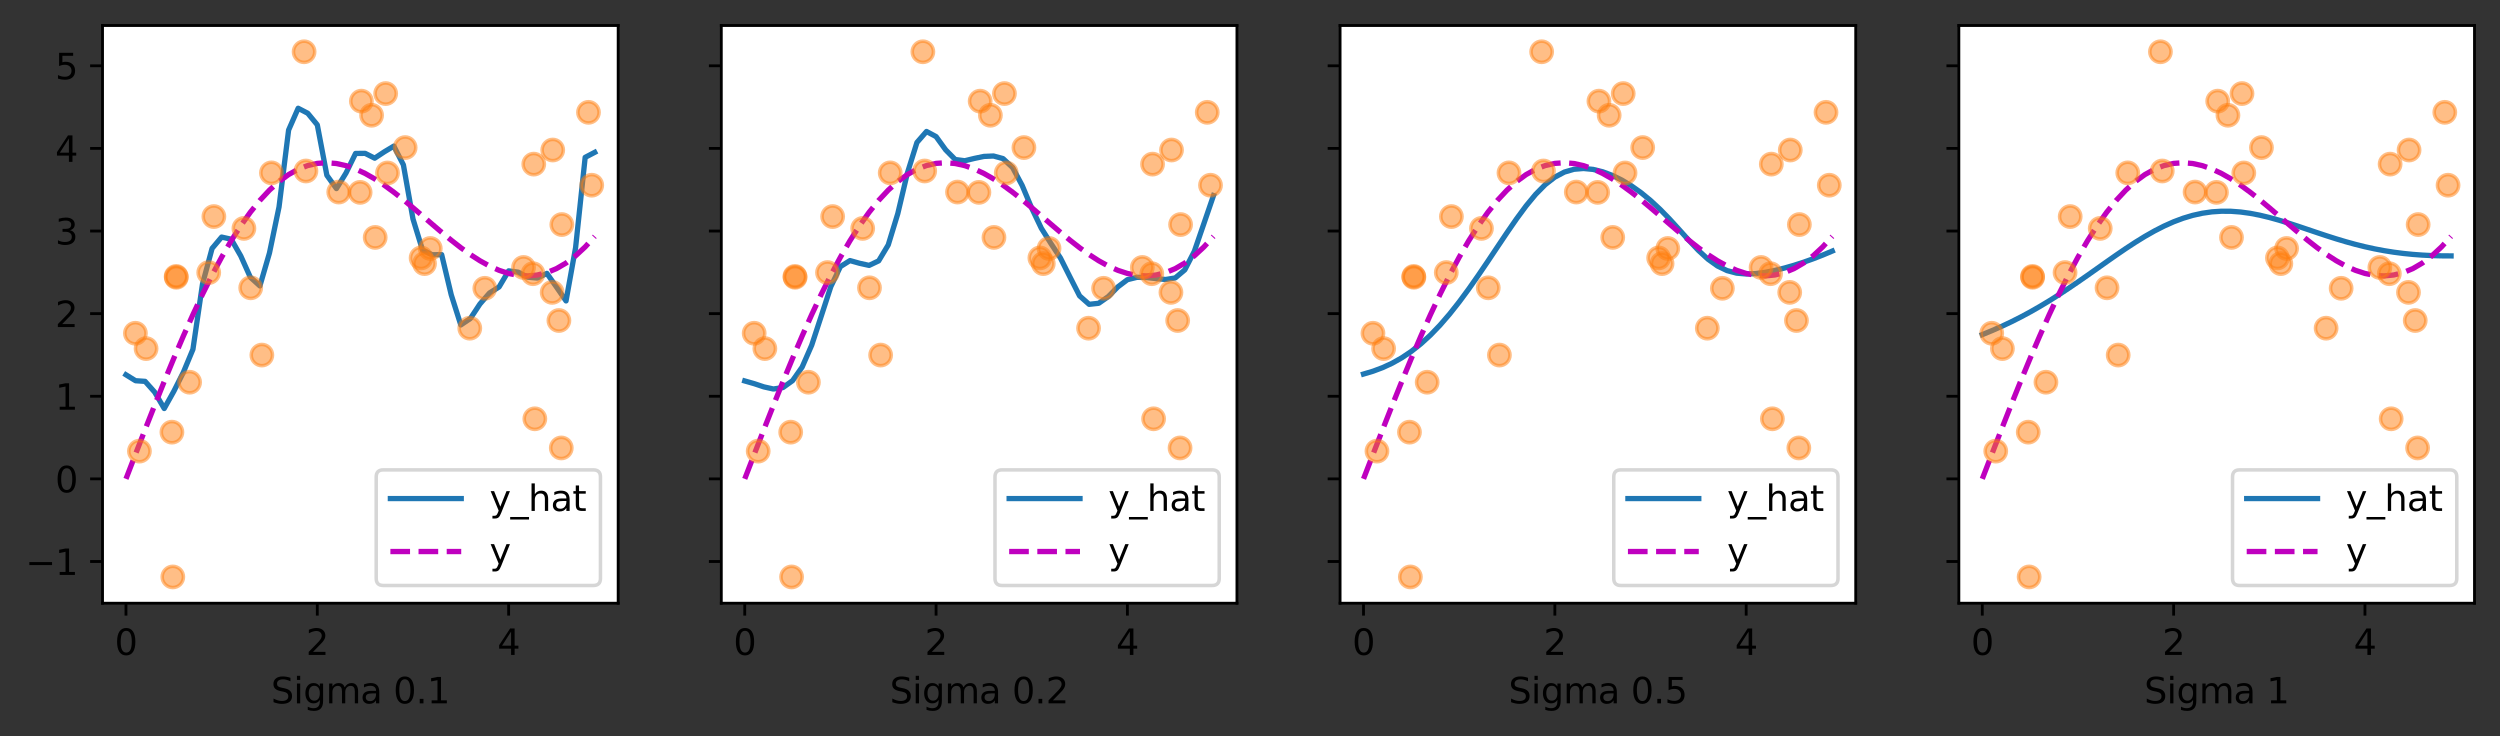 <?xml version="1.0" encoding="utf-8" standalone="no"?>
<!DOCTYPE svg PUBLIC "-//W3C//DTD SVG 1.1//EN"
  "http://www.w3.org/Graphics/SVG/1.1/DTD/svg11.dtd">
<svg xmlns:xlink="http://www.w3.org/1999/xlink" width="705.742pt" height="207.836pt" viewBox="0 0 705.742 207.836" xmlns="http://www.w3.org/2000/svg" version="1.1">
 <rect x="0" y="0" width="705.742" height="207.836" fill="#333333" stroke="none"/>
 <defs>
  <style type="text/css">*{stroke-linejoin: round; stroke-linecap: butt}</style>
 </defs>
 <g id="figure_1">
  <g id="patch_1">
   <path d="M 0 207.836 
L 705.742 207.836 
L 705.742 0 
L 0 0 
L 0 207.836 
z
" style="fill: none"/>
  </g>
  <g id="axes_1">
   <g id="patch_2">
    <path d="M 28.942 170.28 
L 174.507 170.28 
L 174.507 7.2 
L 28.942 7.2 
z
" style="fill: #ffffff"/>
   </g>
   <g id="matplotlib.axis_1">
    <g id="xtick_1">
     <g id="line2d_1">
      <defs>
       <path id="m3baeb96c23" d="M 0 0 
L 0 3.5 
" style="stroke: #000000; stroke-width: 0.8"/>
      </defs>
      <g>
       <use xlink:href="#m3baeb96c23" x="35.559" y="170.28" style="stroke: #000000; stroke-width: 0.8"/>
      </g>
     </g>
     <g id="text_1">
      <!-- 0 -->
      <g transform="translate(32.378 184.878)scale(0.1 -0.1)">
       <defs>
        <path id="DejaVuSans-30" d="M 2034 4250 
Q 1547 4250 1301 3770 
Q 1056 3291 1056 2328 
Q 1056 1369 1301 889 
Q 1547 409 2034 409 
Q 2525 409 2770 889 
Q 3016 1369 3016 2328 
Q 3016 3291 2770 3770 
Q 2525 4250 2034 4250 
z
M 2034 4750 
Q 2819 4750 3233 4129 
Q 3647 3509 3647 2328 
Q 3647 1150 3233 529 
Q 2819 -91 2034 -91 
Q 1250 -91 836 529 
Q 422 1150 422 2328 
Q 422 3509 836 4129 
Q 1250 4750 2034 4750 
z
" transform="scale(0.016)"/>
       </defs>
       <use xlink:href="#DejaVuSans-30"/>
      </g>
     </g>
    </g>
    <g id="xtick_2">
     <g id="line2d_2">
      <g>
       <use xlink:href="#m3baeb96c23" x="89.572" y="170.28" style="stroke: #000000; stroke-width: 0.8"/>
      </g>
     </g>
     <g id="text_2">
      <!-- 2 -->
      <g transform="translate(86.391 184.878)scale(0.1 -0.1)">
       <defs>
        <path id="DejaVuSans-32" d="M 1228 531 
L 3431 531 
L 3431 0 
L 469 0 
L 469 531 
Q 828 903 1448 1529 
Q 2069 2156 2228 2338 
Q 2531 2678 2651 2914 
Q 2772 3150 2772 3378 
Q 2772 3750 2511 3984 
Q 2250 4219 1831 4219 
Q 1534 4219 1204 4116 
Q 875 4013 500 3803 
L 500 4441 
Q 881 4594 1212 4672 
Q 1544 4750 1819 4750 
Q 2544 4750 2975 4387 
Q 3406 4025 3406 3419 
Q 3406 3131 3298 2873 
Q 3191 2616 2906 2266 
Q 2828 2175 2409 1742 
Q 1991 1309 1228 531 
z
" transform="scale(0.016)"/>
       </defs>
       <use xlink:href="#DejaVuSans-32"/>
      </g>
     </g>
    </g>
    <g id="xtick_3">
     <g id="line2d_3">
      <g>
       <use xlink:href="#m3baeb96c23" x="143.585" y="170.28" style="stroke: #000000; stroke-width: 0.8"/>
      </g>
     </g>
     <g id="text_3">
      <!-- 4 -->
      <g transform="translate(140.404 184.878)scale(0.1 -0.1)">
       <defs>
        <path id="DejaVuSans-34" d="M 2419 4116 
L 825 1625 
L 2419 1625 
L 2419 4116 
z
M 2253 4666 
L 3047 4666 
L 3047 1625 
L 3713 1625 
L 3713 1100 
L 3047 1100 
L 3047 0 
L 2419 0 
L 2419 1100 
L 313 1100 
L 313 1709 
L 2253 4666 
z
" transform="scale(0.016)"/>
       </defs>
       <use xlink:href="#DejaVuSans-34"/>
      </g>
     </g>
    </g>
    <g id="text_4">
     <!-- Sigma 0.1 -->
     <g transform="translate(76.512 198.557)scale(0.1 -0.1)">
      <defs>
       <path id="DejaVuSans-53" d="M 3425 4513 
L 3425 3897 
Q 3066 4069 2747 4153 
Q 2428 4238 2131 4238 
Q 1616 4238 1336 4038 
Q 1056 3838 1056 3469 
Q 1056 3159 1242 3001 
Q 1428 2844 1947 2747 
L 2328 2669 
Q 3034 2534 3370 2195 
Q 3706 1856 3706 1288 
Q 3706 609 3251 259 
Q 2797 -91 1919 -91 
Q 1588 -91 1214 -16 
Q 841 59 441 206 
L 441 856 
Q 825 641 1194 531 
Q 1563 422 1919 422 
Q 2459 422 2753 634 
Q 3047 847 3047 1241 
Q 3047 1584 2836 1778 
Q 2625 1972 2144 2069 
L 1759 2144 
Q 1053 2284 737 2584 
Q 422 2884 422 3419 
Q 422 4038 858 4394 
Q 1294 4750 2059 4750 
Q 2388 4750 2728 4690 
Q 3069 4631 3425 4513 
z
" transform="scale(0.016)"/>
       <path id="DejaVuSans-69" d="M 603 3500 
L 1178 3500 
L 1178 0 
L 603 0 
L 603 3500 
z
M 603 4863 
L 1178 4863 
L 1178 4134 
L 603 4134 
L 603 4863 
z
" transform="scale(0.016)"/>
       <path id="DejaVuSans-67" d="M 2906 1791 
Q 2906 2416 2648 2759 
Q 2391 3103 1925 3103 
Q 1463 3103 1205 2759 
Q 947 2416 947 1791 
Q 947 1169 1205 825 
Q 1463 481 1925 481 
Q 2391 481 2648 825 
Q 2906 1169 2906 1791 
z
M 3481 434 
Q 3481 -459 3084 -895 
Q 2688 -1331 1869 -1331 
Q 1566 -1331 1297 -1286 
Q 1028 -1241 775 -1147 
L 775 -588 
Q 1028 -725 1275 -790 
Q 1522 -856 1778 -856 
Q 2344 -856 2625 -561 
Q 2906 -266 2906 331 
L 2906 616 
Q 2728 306 2450 153 
Q 2172 0 1784 0 
Q 1141 0 747 490 
Q 353 981 353 1791 
Q 353 2603 747 3093 
Q 1141 3584 1784 3584 
Q 2172 3584 2450 3431 
Q 2728 3278 2906 2969 
L 2906 3500 
L 3481 3500 
L 3481 434 
z
" transform="scale(0.016)"/>
       <path id="DejaVuSans-6d" d="M 3328 2828 
Q 3544 3216 3844 3400 
Q 4144 3584 4550 3584 
Q 5097 3584 5394 3201 
Q 5691 2819 5691 2113 
L 5691 0 
L 5113 0 
L 5113 2094 
Q 5113 2597 4934 2840 
Q 4756 3084 4391 3084 
Q 3944 3084 3684 2787 
Q 3425 2491 3425 1978 
L 3425 0 
L 2847 0 
L 2847 2094 
Q 2847 2600 2669 2842 
Q 2491 3084 2119 3084 
Q 1678 3084 1418 2786 
Q 1159 2488 1159 1978 
L 1159 0 
L 581 0 
L 581 3500 
L 1159 3500 
L 1159 2956 
Q 1356 3278 1631 3431 
Q 1906 3584 2284 3584 
Q 2666 3584 2933 3390 
Q 3200 3197 3328 2828 
z
" transform="scale(0.016)"/>
       <path id="DejaVuSans-61" d="M 2194 1759 
Q 1497 1759 1228 1600 
Q 959 1441 959 1056 
Q 959 750 1161 570 
Q 1363 391 1709 391 
Q 2188 391 2477 730 
Q 2766 1069 2766 1631 
L 2766 1759 
L 2194 1759 
z
M 3341 1997 
L 3341 0 
L 2766 0 
L 2766 531 
Q 2569 213 2275 61 
Q 1981 -91 1556 -91 
Q 1019 -91 701 211 
Q 384 513 384 1019 
Q 384 1609 779 1909 
Q 1175 2209 1959 2209 
L 2766 2209 
L 2766 2266 
Q 2766 2663 2505 2880 
Q 2244 3097 1772 3097 
Q 1472 3097 1187 3025 
Q 903 2953 641 2809 
L 641 3341 
Q 956 3463 1253 3523 
Q 1550 3584 1831 3584 
Q 2591 3584 2966 3190 
Q 3341 2797 3341 1997 
z
" transform="scale(0.016)"/>
       <path id="DejaVuSans-20" transform="scale(0.016)"/>
       <path id="DejaVuSans-2e" d="M 684 794 
L 1344 794 
L 1344 0 
L 684 0 
L 684 794 
z
" transform="scale(0.016)"/>
       <path id="DejaVuSans-31" d="M 794 531 
L 1825 531 
L 1825 4091 
L 703 3866 
L 703 4441 
L 1819 4666 
L 2450 4666 
L 2450 531 
L 3481 531 
L 3481 0 
L 794 0 
L 794 531 
z
" transform="scale(0.016)"/>
      </defs>
      <use xlink:href="#DejaVuSans-53"/>
      <use xlink:href="#DejaVuSans-69" x="63.477"/>
      <use xlink:href="#DejaVuSans-67" x="91.26"/>
      <use xlink:href="#DejaVuSans-6d" x="154.736"/>
      <use xlink:href="#DejaVuSans-61" x="252.148"/>
      <use xlink:href="#DejaVuSans-20" x="313.428"/>
      <use xlink:href="#DejaVuSans-30" x="345.215"/>
      <use xlink:href="#DejaVuSans-2e" x="408.838"/>
      <use xlink:href="#DejaVuSans-31" x="440.625"/>
     </g>
    </g>
   </g>
   <g id="matplotlib.axis_2">
    <g id="ytick_1">
     <g id="line2d_4">
      <defs>
       <path id="m0b77cc92ba" d="M 0 0 
L -3.5 0 
" style="stroke: #000000; stroke-width: 0.8"/>
      </defs>
      <g>
       <use xlink:href="#m0b77cc92ba" x="28.942" y="158.508" style="stroke: #000000; stroke-width: 0.8"/>
      </g>
     </g>
     <g id="text_5">
      <!-- −1 -->
      <g transform="translate(7.2 162.307)scale(0.1 -0.1)">
       <defs>
        <path id="DejaVuSans-2212" d="M 678 2272 
L 4684 2272 
L 4684 1741 
L 678 1741 
L 678 2272 
z
" transform="scale(0.016)"/>
       </defs>
       <use xlink:href="#DejaVuSans-2212"/>
       <use xlink:href="#DejaVuSans-31" x="83.789"/>
      </g>
     </g>
    </g>
    <g id="ytick_2">
     <g id="line2d_5">
      <g>
       <use xlink:href="#m0b77cc92ba" x="28.942" y="135.185" style="stroke: #000000; stroke-width: 0.8"/>
      </g>
     </g>
     <g id="text_6">
      <!-- 0 -->
      <g transform="translate(15.58 138.985)scale(0.1 -0.1)">
       <use xlink:href="#DejaVuSans-30"/>
      </g>
     </g>
    </g>
    <g id="ytick_3">
     <g id="line2d_6">
      <g>
       <use xlink:href="#m0b77cc92ba" x="28.942" y="111.863" style="stroke: #000000; stroke-width: 0.8"/>
      </g>
     </g>
     <g id="text_7">
      <!-- 1 -->
      <g transform="translate(15.58 115.662)scale(0.1 -0.1)">
       <use xlink:href="#DejaVuSans-31"/>
      </g>
     </g>
    </g>
    <g id="ytick_4">
     <g id="line2d_7">
      <g>
       <use xlink:href="#m0b77cc92ba" x="28.942" y="88.54" style="stroke: #000000; stroke-width: 0.8"/>
      </g>
     </g>
     <g id="text_8">
      <!-- 2 -->
      <g transform="translate(15.58 92.339)scale(0.1 -0.1)">
       <use xlink:href="#DejaVuSans-32"/>
      </g>
     </g>
    </g>
    <g id="ytick_5">
     <g id="line2d_8">
      <g>
       <use xlink:href="#m0b77cc92ba" x="28.942" y="65.218" style="stroke: #000000; stroke-width: 0.8"/>
      </g>
     </g>
     <g id="text_9">
      <!-- 3 -->
      <g transform="translate(15.58 69.017)scale(0.1 -0.1)">
       <defs>
        <path id="DejaVuSans-33" d="M 2597 2516 
Q 3050 2419 3304 2112 
Q 3559 1806 3559 1356 
Q 3559 666 3084 287 
Q 2609 -91 1734 -91 
Q 1441 -91 1130 -33 
Q 819 25 488 141 
L 488 750 
Q 750 597 1062 519 
Q 1375 441 1716 441 
Q 2309 441 2620 675 
Q 2931 909 2931 1356 
Q 2931 1769 2642 2001 
Q 2353 2234 1838 2234 
L 1294 2234 
L 1294 2753 
L 1863 2753 
Q 2328 2753 2575 2939 
Q 2822 3125 2822 3475 
Q 2822 3834 2567 4026 
Q 2313 4219 1838 4219 
Q 1578 4219 1281 4162 
Q 984 4106 628 3988 
L 628 4550 
Q 988 4650 1302 4700 
Q 1616 4750 1894 4750 
Q 2613 4750 3031 4423 
Q 3450 4097 3450 3541 
Q 3450 3153 3228 2886 
Q 3006 2619 2597 2516 
z
" transform="scale(0.016)"/>
       </defs>
       <use xlink:href="#DejaVuSans-33"/>
      </g>
     </g>
    </g>
    <g id="ytick_6">
     <g id="line2d_9">
      <g>
       <use xlink:href="#m0b77cc92ba" x="28.942" y="41.895" style="stroke: #000000; stroke-width: 0.8"/>
      </g>
     </g>
     <g id="text_10">
      <!-- 4 -->
      <g transform="translate(15.58 45.694)scale(0.1 -0.1)">
       <use xlink:href="#DejaVuSans-34"/>
      </g>
     </g>
    </g>
    <g id="ytick_7">
     <g id="line2d_10">
      <g>
       <use xlink:href="#m0b77cc92ba" x="28.942" y="18.572" style="stroke: #000000; stroke-width: 0.8"/>
      </g>
     </g>
     <g id="text_11">
      <!-- 5 -->
      <g transform="translate(15.58 22.372)scale(0.1 -0.1)">
       <defs>
        <path id="DejaVuSans-35" d="M 691 4666 
L 3169 4666 
L 3169 4134 
L 1269 4134 
L 1269 2991 
Q 1406 3038 1543 3061 
Q 1681 3084 1819 3084 
Q 2600 3084 3056 2656 
Q 3513 2228 3513 1497 
Q 3513 744 3044 326 
Q 2575 -91 1722 -91 
Q 1428 -91 1123 -41 
Q 819 9 494 109 
L 494 744 
Q 775 591 1075 516 
Q 1375 441 1709 441 
Q 2250 441 2565 725 
Q 2881 1009 2881 1497 
Q 2881 1984 2565 2268 
Q 2250 2553 1709 2553 
Q 1456 2553 1204 2497 
Q 953 2441 691 2322 
L 691 4666 
z
" transform="scale(0.016)"/>
       </defs>
       <use xlink:href="#DejaVuSans-35"/>
      </g>
     </g>
    </g>
   </g>
   <g id="line2d_11">
    <path d="M 35.559 105.802 
L 38.259 107.475 
L 40.96 107.658 
L 43.661 110.693 
L 46.361 115.317 
L 49.062 110.472 
L 51.763 105.105 
L 54.463 98.611 
L 57.164 80.197 
L 59.865 70.137 
L 62.565 66.928 
L 65.266 67.532 
L 67.967 72.255 
L 70.667 78.267 
L 73.368 80.715 
L 76.069 71.421 
L 78.769 58.432 
L 81.47 36.719 
L 84.171 30.565 
L 86.871 31.967 
L 89.572 35.246 
L 92.273 49.489 
L 94.973 53.235 
L 97.674 48.85 
L 100.374 43.324 
L 103.075 43.291 
L 105.776 44.655 
L 108.476 42.869 
L 111.177 41.245 
L 113.878 46.543 
L 116.578 61.794 
L 119.279 70.599 
L 121.98 71.91 
L 124.68 71.885 
L 127.381 83.219 
L 130.082 91.73 
L 132.782 89.915 
L 135.483 85.817 
L 138.184 82.71 
L 140.884 81.016 
L 143.585 76.466 
L 146.286 76.829 
L 148.986 78.252 
L 151.687 78.496 
L 154.388 77.18 
L 157.088 81.025 
L 159.789 84.944 
L 162.489 69.898 
L 165.19 44.423 
L 167.891 43.006 
" clip-path="url(#pd5242365be)" style="fill: none; stroke: #1f77b4; stroke-width: 1.5; stroke-linecap: square"/>
   </g>
   <g id="line2d_12">
    <path d="M 35.559 135.185 
L 38.259 128.196 
L 40.96 121.254 
L 43.661 114.404 
L 46.361 107.692 
L 49.062 101.161 
L 51.763 94.854 
L 54.463 88.81 
L 57.164 83.066 
L 59.865 77.657 
L 62.565 72.612 
L 65.266 67.96 
L 67.967 63.723 
L 70.667 59.921 
L 73.368 56.567 
L 76.069 53.673 
L 78.769 51.244 
L 81.47 49.281 
L 84.171 47.779 
L 86.871 46.732 
L 89.572 46.126 
L 92.273 45.943 
L 94.973 46.163 
L 97.674 46.76 
L 100.374 47.704 
L 103.075 48.963 
L 105.776 50.501 
L 108.476 52.279 
L 111.177 54.257 
L 113.878 56.39 
L 116.578 58.635 
L 119.279 60.946 
L 121.98 63.276 
L 124.68 65.579 
L 127.381 67.808 
L 130.082 69.919 
L 132.782 71.866 
L 135.483 73.606 
L 138.184 75.1 
L 140.884 76.308 
L 143.585 77.196 
L 146.286 77.731 
L 148.986 77.885 
L 151.687 77.633 
L 154.388 76.954 
L 157.088 75.831 
L 159.789 74.252 
L 162.489 72.211 
L 165.19 69.703 
L 167.891 66.731 
" clip-path="url(#pd5242365be)" style="fill: none; stroke-dasharray: 5.55,2.4; stroke-dashoffset: 0; stroke: #bf00bf; stroke-width: 1.5"/>
   </g>
   <g id="line2d_13">
    <defs>
     <path id="m3c3b5e196e" d="M 0 3 
C 0.796 3 1.559 2.684 2.121 2.121 
C 2.684 1.559 3 0.796 3 0 
C 3 -0.796 2.684 -1.559 2.121 -2.121 
C 1.559 -2.684 0.796 -3 0 -3 
C -0.796 -3 -1.559 -2.684 -2.121 -2.121 
C -2.684 -1.559 -3 -0.796 -3 0 
C -3 0.796 -2.684 1.559 -2.121 2.121 
C -1.559 2.684 -0.796 3 0 3 
z
" style="stroke: #ff7f0e; stroke-opacity: 0.5"/>
    </defs>
    <g clip-path="url(#pd5242365be)">
     <use xlink:href="#m3c3b5e196e" x="38.224" y="94.078" style="fill: #ff7f0e; fill-opacity: 0.5; stroke: #ff7f0e; stroke-opacity: 0.5"/>
     <use xlink:href="#m3c3b5e196e" x="39.358" y="127.353" style="fill: #ff7f0e; fill-opacity: 0.5; stroke: #ff7f0e; stroke-opacity: 0.5"/>
     <use xlink:href="#m3c3b5e196e" x="41.238" y="98.405" style="fill: #ff7f0e; fill-opacity: 0.5; stroke: #ff7f0e; stroke-opacity: 0.5"/>
     <use xlink:href="#m3c3b5e196e" x="48.532" y="121.996" style="fill: #ff7f0e; fill-opacity: 0.5; stroke: #ff7f0e; stroke-opacity: 0.5"/>
     <use xlink:href="#m3c3b5e196e" x="48.785" y="162.867" style="fill: #ff7f0e; fill-opacity: 0.5; stroke: #ff7f0e; stroke-opacity: 0.5"/>
     <use xlink:href="#m3c3b5e196e" x="49.728" y="78.034" style="fill: #ff7f0e; fill-opacity: 0.5; stroke: #ff7f0e; stroke-opacity: 0.5"/>
     <use xlink:href="#m3c3b5e196e" x="49.776" y="78.276" style="fill: #ff7f0e; fill-opacity: 0.5; stroke: #ff7f0e; stroke-opacity: 0.5"/>
     <use xlink:href="#m3c3b5e196e" x="53.531" y="107.899" style="fill: #ff7f0e; fill-opacity: 0.5; stroke: #ff7f0e; stroke-opacity: 0.5"/>
     <use xlink:href="#m3c3b5e196e" x="58.922" y="76.946" style="fill: #ff7f0e; fill-opacity: 0.5; stroke: #ff7f0e; stroke-opacity: 0.5"/>
     <use xlink:href="#m3c3b5e196e" x="60.375" y="61.135" style="fill: #ff7f0e; fill-opacity: 0.5; stroke: #ff7f0e; stroke-opacity: 0.5"/>
     <use xlink:href="#m3c3b5e196e" x="68.855" y="64.48" style="fill: #ff7f0e; fill-opacity: 0.5; stroke: #ff7f0e; stroke-opacity: 0.5"/>
     <use xlink:href="#m3c3b5e196e" x="70.774" y="81.247" style="fill: #ff7f0e; fill-opacity: 0.5; stroke: #ff7f0e; stroke-opacity: 0.5"/>
     <use xlink:href="#m3c3b5e196e" x="73.921" y="100.235" style="fill: #ff7f0e; fill-opacity: 0.5; stroke: #ff7f0e; stroke-opacity: 0.5"/>
     <use xlink:href="#m3c3b5e196e" x="76.624" y="48.799" style="fill: #ff7f0e; fill-opacity: 0.5; stroke: #ff7f0e; stroke-opacity: 0.5"/>
     <use xlink:href="#m3c3b5e196e" x="85.845" y="14.613" style="fill: #ff7f0e; fill-opacity: 0.5; stroke: #ff7f0e; stroke-opacity: 0.5"/>
     <use xlink:href="#m3c3b5e196e" x="86.362" y="48.271" style="fill: #ff7f0e; fill-opacity: 0.5; stroke: #ff7f0e; stroke-opacity: 0.5"/>
     <use xlink:href="#m3c3b5e196e" x="95.627" y="54.217" style="fill: #ff7f0e; fill-opacity: 0.5; stroke: #ff7f0e; stroke-opacity: 0.5"/>
     <use xlink:href="#m3c3b5e196e" x="101.662" y="54.308" style="fill: #ff7f0e; fill-opacity: 0.5; stroke: #ff7f0e; stroke-opacity: 0.5"/>
     <use xlink:href="#m3c3b5e196e" x="102.015" y="28.553" style="fill: #ff7f0e; fill-opacity: 0.5; stroke: #ff7f0e; stroke-opacity: 0.5"/>
     <use xlink:href="#m3c3b5e196e" x="104.904" y="32.541" style="fill: #ff7f0e; fill-opacity: 0.5; stroke: #ff7f0e; stroke-opacity: 0.5"/>
     <use xlink:href="#m3c3b5e196e" x="105.912" y="67.022" style="fill: #ff7f0e; fill-opacity: 0.5; stroke: #ff7f0e; stroke-opacity: 0.5"/>
     <use xlink:href="#m3c3b5e196e" x="108.872" y="26.415" style="fill: #ff7f0e; fill-opacity: 0.5; stroke: #ff7f0e; stroke-opacity: 0.5"/>
     <use xlink:href="#m3c3b5e196e" x="109.387" y="48.827" style="fill: #ff7f0e; fill-opacity: 0.5; stroke: #ff7f0e; stroke-opacity: 0.5"/>
     <use xlink:href="#m3c3b5e196e" x="114.37" y="41.662" style="fill: #ff7f0e; fill-opacity: 0.5; stroke: #ff7f0e; stroke-opacity: 0.5"/>
     <use xlink:href="#m3c3b5e196e" x="118.876" y="72.812" style="fill: #ff7f0e; fill-opacity: 0.5; stroke: #ff7f0e; stroke-opacity: 0.5"/>
     <use xlink:href="#m3c3b5e196e" x="119.84" y="74.419" style="fill: #ff7f0e; fill-opacity: 0.5; stroke: #ff7f0e; stroke-opacity: 0.5"/>
     <use xlink:href="#m3c3b5e196e" x="121.462" y="70.142" style="fill: #ff7f0e; fill-opacity: 0.5; stroke: #ff7f0e; stroke-opacity: 0.5"/>
     <use xlink:href="#m3c3b5e196e" x="132.617" y="92.649" style="fill: #ff7f0e; fill-opacity: 0.5; stroke: #ff7f0e; stroke-opacity: 0.5"/>
     <use xlink:href="#m3c3b5e196e" x="136.862" y="81.387" style="fill: #ff7f0e; fill-opacity: 0.5; stroke: #ff7f0e; stroke-opacity: 0.5"/>
     <use xlink:href="#m3c3b5e196e" x="147.793" y="75.506" style="fill: #ff7f0e; fill-opacity: 0.5; stroke: #ff7f0e; stroke-opacity: 0.5"/>
     <use xlink:href="#m3c3b5e196e" x="150.468" y="77.265" style="fill: #ff7f0e; fill-opacity: 0.5; stroke: #ff7f0e; stroke-opacity: 0.5"/>
     <use xlink:href="#m3c3b5e196e" x="150.682" y="46.333" style="fill: #ff7f0e; fill-opacity: 0.5; stroke: #ff7f0e; stroke-opacity: 0.5"/>
     <use xlink:href="#m3c3b5e196e" x="150.981" y="118.224" style="fill: #ff7f0e; fill-opacity: 0.5; stroke: #ff7f0e; stroke-opacity: 0.5"/>
     <use xlink:href="#m3c3b5e196e" x="155.874" y="82.539" style="fill: #ff7f0e; fill-opacity: 0.5; stroke: #ff7f0e; stroke-opacity: 0.5"/>
     <use xlink:href="#m3c3b5e196e" x="156.036" y="42.35" style="fill: #ff7f0e; fill-opacity: 0.5; stroke: #ff7f0e; stroke-opacity: 0.5"/>
     <use xlink:href="#m3c3b5e196e" x="157.777" y="90.478" style="fill: #ff7f0e; fill-opacity: 0.5; stroke: #ff7f0e; stroke-opacity: 0.5"/>
     <use xlink:href="#m3c3b5e196e" x="158.448" y="126.454" style="fill: #ff7f0e; fill-opacity: 0.5; stroke: #ff7f0e; stroke-opacity: 0.5"/>
     <use xlink:href="#m3c3b5e196e" x="158.599" y="63.392" style="fill: #ff7f0e; fill-opacity: 0.5; stroke: #ff7f0e; stroke-opacity: 0.5"/>
     <use xlink:href="#m3c3b5e196e" x="166.124" y="31.712" style="fill: #ff7f0e; fill-opacity: 0.5; stroke: #ff7f0e; stroke-opacity: 0.5"/>
     <use xlink:href="#m3c3b5e196e" x="167.043" y="52.287" style="fill: #ff7f0e; fill-opacity: 0.5; stroke: #ff7f0e; stroke-opacity: 0.5"/>
    </g>
   </g>
   <g id="patch_3">
    <path d="M 28.942 170.28 
L 28.942 7.2 
" style="fill: none; stroke: #000000; stroke-width: 0.8; stroke-linejoin: miter; stroke-linecap: square"/>
   </g>
   <g id="patch_4">
    <path d="M 174.507 170.28 
L 174.507 7.2 
" style="fill: none; stroke: #000000; stroke-width: 0.8; stroke-linejoin: miter; stroke-linecap: square"/>
   </g>
   <g id="patch_5">
    <path d="M 28.942 170.28 
L 174.507 170.28 
" style="fill: none; stroke: #000000; stroke-width: 0.8; stroke-linejoin: miter; stroke-linecap: square"/>
   </g>
   <g id="patch_6">
    <path d="M 28.942 7.2 
L 174.507 7.2 
" style="fill: none; stroke: #000000; stroke-width: 0.8; stroke-linejoin: miter; stroke-linecap: square"/>
   </g>
   <g id="legend_1">
    <g id="patch_7">
     <path d="M 108.203 165.28 
L 167.507 165.28 
Q 169.507 165.28 169.507 163.28 
L 169.507 134.646 
Q 169.507 132.646 167.507 132.646 
L 108.203 132.646 
Q 106.203 132.646 106.203 134.646 
L 106.203 163.28 
Q 106.203 165.28 108.203 165.28 
z
" style="fill: #ffffff; opacity: 0.8; stroke: #cccccc; stroke-linejoin: miter"/>
    </g>
    <g id="line2d_14">
     <path d="M 110.203 140.744 
L 120.203 140.744 
L 130.203 140.744 
" style="fill: none; stroke: #1f77b4; stroke-width: 1.5; stroke-linecap: square"/>
    </g>
    <g id="text_12">
     <!-- y_hat -->
     <g transform="translate(138.203 144.244)scale(0.1 -0.1)">
      <defs>
       <path id="DejaVuSans-79" d="M 2059 -325 
Q 1816 -950 1584 -1140 
Q 1353 -1331 966 -1331 
L 506 -1331 
L 506 -850 
L 844 -850 
Q 1081 -850 1212 -737 
Q 1344 -625 1503 -206 
L 1606 56 
L 191 3500 
L 800 3500 
L 1894 763 
L 2988 3500 
L 3597 3500 
L 2059 -325 
z
" transform="scale(0.016)"/>
       <path id="DejaVuSans-5f" d="M 3263 -1063 
L 3263 -1509 
L -63 -1509 
L -63 -1063 
L 3263 -1063 
z
" transform="scale(0.016)"/>
       <path id="DejaVuSans-68" d="M 3513 2113 
L 3513 0 
L 2938 0 
L 2938 2094 
Q 2938 2591 2744 2837 
Q 2550 3084 2163 3084 
Q 1697 3084 1428 2787 
Q 1159 2491 1159 1978 
L 1159 0 
L 581 0 
L 581 4863 
L 1159 4863 
L 1159 2956 
Q 1366 3272 1645 3428 
Q 1925 3584 2291 3584 
Q 2894 3584 3203 3211 
Q 3513 2838 3513 2113 
z
" transform="scale(0.016)"/>
       <path id="DejaVuSans-74" d="M 1172 4494 
L 1172 3500 
L 2356 3500 
L 2356 3053 
L 1172 3053 
L 1172 1153 
Q 1172 725 1289 603 
Q 1406 481 1766 481 
L 2356 481 
L 2356 0 
L 1766 0 
Q 1100 0 847 248 
Q 594 497 594 1153 
L 594 3053 
L 172 3053 
L 172 3500 
L 594 3500 
L 594 4494 
L 1172 4494 
z
" transform="scale(0.016)"/>
      </defs>
      <use xlink:href="#DejaVuSans-79"/>
      <use xlink:href="#DejaVuSans-5f" x="59.18"/>
      <use xlink:href="#DejaVuSans-68" x="109.18"/>
      <use xlink:href="#DejaVuSans-61" x="172.559"/>
      <use xlink:href="#DejaVuSans-74" x="233.838"/>
     </g>
    </g>
    <g id="line2d_15">
     <path d="M 110.203 155.7 
L 120.203 155.7 
L 130.203 155.7 
" style="fill: none; stroke-dasharray: 5.55,2.4; stroke-dashoffset: 0; stroke: #bf00bf; stroke-width: 1.5"/>
    </g>
    <g id="text_13">
     <!-- y -->
     <g transform="translate(138.203 159.2)scale(0.1 -0.1)">
      <use xlink:href="#DejaVuSans-79"/>
     </g>
    </g>
   </g>
  </g>
  <g id="axes_2">
   <g id="patch_8">
    <path d="M 203.62 170.28 
L 349.186 170.28 
L 349.186 7.2 
L 203.62 7.2 
z
" style="fill: #ffffff"/>
   </g>
   <g id="matplotlib.axis_3">
    <g id="xtick_4">
     <g id="line2d_16">
      <g>
       <use xlink:href="#m3baeb96c23" x="210.237" y="170.28" style="stroke: #000000; stroke-width: 0.8"/>
      </g>
     </g>
     <g id="text_14">
      <!-- 0 -->
      <g transform="translate(207.056 184.878)scale(0.1 -0.1)">
       <use xlink:href="#DejaVuSans-30"/>
      </g>
     </g>
    </g>
    <g id="xtick_5">
     <g id="line2d_17">
      <g>
       <use xlink:href="#m3baeb96c23" x="264.25" y="170.28" style="stroke: #000000; stroke-width: 0.8"/>
      </g>
     </g>
     <g id="text_15">
      <!-- 2 -->
      <g transform="translate(261.069 184.878)scale(0.1 -0.1)">
       <use xlink:href="#DejaVuSans-32"/>
      </g>
     </g>
    </g>
    <g id="xtick_6">
     <g id="line2d_18">
      <g>
       <use xlink:href="#m3baeb96c23" x="318.263" y="170.28" style="stroke: #000000; stroke-width: 0.8"/>
      </g>
     </g>
     <g id="text_16">
      <!-- 4 -->
      <g transform="translate(315.082 184.878)scale(0.1 -0.1)">
       <use xlink:href="#DejaVuSans-34"/>
      </g>
     </g>
    </g>
    <g id="text_17">
     <!-- Sigma 0.2 -->
     <g transform="translate(251.191 198.557)scale(0.1 -0.1)">
      <use xlink:href="#DejaVuSans-53"/>
      <use xlink:href="#DejaVuSans-69" x="63.477"/>
      <use xlink:href="#DejaVuSans-67" x="91.26"/>
      <use xlink:href="#DejaVuSans-6d" x="154.736"/>
      <use xlink:href="#DejaVuSans-61" x="252.148"/>
      <use xlink:href="#DejaVuSans-20" x="313.428"/>
      <use xlink:href="#DejaVuSans-30" x="345.215"/>
      <use xlink:href="#DejaVuSans-2e" x="408.838"/>
      <use xlink:href="#DejaVuSans-32" x="440.625"/>
     </g>
    </g>
   </g>
   <g id="matplotlib.axis_4">
    <g id="ytick_8">
     <g id="line2d_19">
      <g>
       <use xlink:href="#m0b77cc92ba" x="203.62" y="158.508" style="stroke: #000000; stroke-width: 0.8"/>
      </g>
     </g>
    </g>
    <g id="ytick_9">
     <g id="line2d_20">
      <g>
       <use xlink:href="#m0b77cc92ba" x="203.62" y="135.185" style="stroke: #000000; stroke-width: 0.8"/>
      </g>
     </g>
    </g>
    <g id="ytick_10">
     <g id="line2d_21">
      <g>
       <use xlink:href="#m0b77cc92ba" x="203.62" y="111.863" style="stroke: #000000; stroke-width: 0.8"/>
      </g>
     </g>
    </g>
    <g id="ytick_11">
     <g id="line2d_22">
      <g>
       <use xlink:href="#m0b77cc92ba" x="203.62" y="88.54" style="stroke: #000000; stroke-width: 0.8"/>
      </g>
     </g>
    </g>
    <g id="ytick_12">
     <g id="line2d_23">
      <g>
       <use xlink:href="#m0b77cc92ba" x="203.62" y="65.218" style="stroke: #000000; stroke-width: 0.8"/>
      </g>
     </g>
    </g>
    <g id="ytick_13">
     <g id="line2d_24">
      <g>
       <use xlink:href="#m0b77cc92ba" x="203.62" y="41.895" style="stroke: #000000; stroke-width: 0.8"/>
      </g>
     </g>
    </g>
    <g id="ytick_14">
     <g id="line2d_25">
      <g>
       <use xlink:href="#m0b77cc92ba" x="203.62" y="18.572" style="stroke: #000000; stroke-width: 0.8"/>
      </g>
     </g>
    </g>
   </g>
   <g id="line2d_26">
    <path d="M 210.237 107.541 
L 212.938 108.315 
L 215.638 109.218 
L 218.339 109.816 
L 221.04 109.398 
L 223.74 107.458 
L 226.441 103.618 
L 229.142 97.438 
L 231.842 89.208 
L 234.543 80.903 
L 237.244 75.255 
L 239.944 73.561 
L 242.645 74.322 
L 245.346 74.919 
L 248.046 73.64 
L 250.747 69.141 
L 253.448 60.29 
L 256.148 48.861 
L 258.849 40.217 
L 261.549 37.116 
L 264.25 38.559 
L 266.951 42.299 
L 269.651 45.028 
L 272.352 45.38 
L 275.053 44.722 
L 277.753 44.16 
L 280.454 44.04 
L 283.155 44.772 
L 285.855 47.302 
L 288.556 52.359 
L 291.257 58.785 
L 293.957 64.428 
L 296.658 68.717 
L 299.359 72.838 
L 302.059 78.212 
L 304.76 83.521 
L 307.461 85.909 
L 310.161 85.616 
L 312.862 83.726 
L 315.563 80.989 
L 318.263 78.951 
L 320.964 78.286 
L 323.664 78.343 
L 326.365 78.652 
L 329.066 78.902 
L 331.766 78.46 
L 334.467 76.177 
L 337.168 70.917 
L 339.868 63.077 
L 342.569 55.197 
" clip-path="url(#p666ecca101)" style="fill: none; stroke: #1f77b4; stroke-width: 1.5; stroke-linecap: square"/>
   </g>
   <g id="line2d_27">
    <path d="M 210.237 135.185 
L 212.938 128.196 
L 215.638 121.254 
L 218.339 114.404 
L 221.04 107.692 
L 223.74 101.161 
L 226.441 94.854 
L 229.142 88.81 
L 231.842 83.066 
L 234.543 77.657 
L 237.244 72.612 
L 239.944 67.96 
L 242.645 63.723 
L 245.346 59.921 
L 248.046 56.567 
L 250.747 53.673 
L 253.448 51.244 
L 256.148 49.281 
L 258.849 47.779 
L 261.549 46.732 
L 264.25 46.126 
L 266.951 45.943 
L 269.651 46.163 
L 272.352 46.76 
L 275.053 47.704 
L 277.753 48.963 
L 280.454 50.501 
L 283.155 52.279 
L 285.855 54.257 
L 288.556 56.39 
L 291.257 58.635 
L 293.957 60.946 
L 296.658 63.276 
L 299.359 65.579 
L 302.059 67.808 
L 304.76 69.919 
L 307.461 71.866 
L 310.161 73.606 
L 312.862 75.1 
L 315.563 76.308 
L 318.263 77.196 
L 320.964 77.731 
L 323.664 77.885 
L 326.365 77.633 
L 329.066 76.954 
L 331.766 75.831 
L 334.467 74.252 
L 337.168 72.211 
L 339.868 69.703 
L 342.569 66.731 
" clip-path="url(#p666ecca101)" style="fill: none; stroke-dasharray: 5.55,2.4; stroke-dashoffset: 0; stroke: #bf00bf; stroke-width: 1.5"/>
   </g>
   <g id="line2d_28">
    <g clip-path="url(#p666ecca101)">
     <use xlink:href="#m3c3b5e196e" x="212.902" y="94.078" style="fill: #ff7f0e; fill-opacity: 0.5; stroke: #ff7f0e; stroke-opacity: 0.5"/>
     <use xlink:href="#m3c3b5e196e" x="214.036" y="127.353" style="fill: #ff7f0e; fill-opacity: 0.5; stroke: #ff7f0e; stroke-opacity: 0.5"/>
     <use xlink:href="#m3c3b5e196e" x="215.917" y="98.405" style="fill: #ff7f0e; fill-opacity: 0.5; stroke: #ff7f0e; stroke-opacity: 0.5"/>
     <use xlink:href="#m3c3b5e196e" x="223.21" y="121.996" style="fill: #ff7f0e; fill-opacity: 0.5; stroke: #ff7f0e; stroke-opacity: 0.5"/>
     <use xlink:href="#m3c3b5e196e" x="223.463" y="162.867" style="fill: #ff7f0e; fill-opacity: 0.5; stroke: #ff7f0e; stroke-opacity: 0.5"/>
     <use xlink:href="#m3c3b5e196e" x="224.407" y="78.034" style="fill: #ff7f0e; fill-opacity: 0.5; stroke: #ff7f0e; stroke-opacity: 0.5"/>
     <use xlink:href="#m3c3b5e196e" x="224.454" y="78.276" style="fill: #ff7f0e; fill-opacity: 0.5; stroke: #ff7f0e; stroke-opacity: 0.5"/>
     <use xlink:href="#m3c3b5e196e" x="228.209" y="107.899" style="fill: #ff7f0e; fill-opacity: 0.5; stroke: #ff7f0e; stroke-opacity: 0.5"/>
     <use xlink:href="#m3c3b5e196e" x="233.601" y="76.946" style="fill: #ff7f0e; fill-opacity: 0.5; stroke: #ff7f0e; stroke-opacity: 0.5"/>
     <use xlink:href="#m3c3b5e196e" x="235.053" y="61.135" style="fill: #ff7f0e; fill-opacity: 0.5; stroke: #ff7f0e; stroke-opacity: 0.5"/>
     <use xlink:href="#m3c3b5e196e" x="243.533" y="64.48" style="fill: #ff7f0e; fill-opacity: 0.5; stroke: #ff7f0e; stroke-opacity: 0.5"/>
     <use xlink:href="#m3c3b5e196e" x="245.452" y="81.247" style="fill: #ff7f0e; fill-opacity: 0.5; stroke: #ff7f0e; stroke-opacity: 0.5"/>
     <use xlink:href="#m3c3b5e196e" x="248.599" y="100.235" style="fill: #ff7f0e; fill-opacity: 0.5; stroke: #ff7f0e; stroke-opacity: 0.5"/>
     <use xlink:href="#m3c3b5e196e" x="251.302" y="48.799" style="fill: #ff7f0e; fill-opacity: 0.5; stroke: #ff7f0e; stroke-opacity: 0.5"/>
     <use xlink:href="#m3c3b5e196e" x="260.524" y="14.613" style="fill: #ff7f0e; fill-opacity: 0.5; stroke: #ff7f0e; stroke-opacity: 0.5"/>
     <use xlink:href="#m3c3b5e196e" x="261.04" y="48.271" style="fill: #ff7f0e; fill-opacity: 0.5; stroke: #ff7f0e; stroke-opacity: 0.5"/>
     <use xlink:href="#m3c3b5e196e" x="270.305" y="54.217" style="fill: #ff7f0e; fill-opacity: 0.5; stroke: #ff7f0e; stroke-opacity: 0.5"/>
     <use xlink:href="#m3c3b5e196e" x="276.34" y="54.308" style="fill: #ff7f0e; fill-opacity: 0.5; stroke: #ff7f0e; stroke-opacity: 0.5"/>
     <use xlink:href="#m3c3b5e196e" x="276.693" y="28.553" style="fill: #ff7f0e; fill-opacity: 0.5; stroke: #ff7f0e; stroke-opacity: 0.5"/>
     <use xlink:href="#m3c3b5e196e" x="279.582" y="32.541" style="fill: #ff7f0e; fill-opacity: 0.5; stroke: #ff7f0e; stroke-opacity: 0.5"/>
     <use xlink:href="#m3c3b5e196e" x="280.59" y="67.022" style="fill: #ff7f0e; fill-opacity: 0.5; stroke: #ff7f0e; stroke-opacity: 0.5"/>
     <use xlink:href="#m3c3b5e196e" x="283.55" y="26.415" style="fill: #ff7f0e; fill-opacity: 0.5; stroke: #ff7f0e; stroke-opacity: 0.5"/>
     <use xlink:href="#m3c3b5e196e" x="284.065" y="48.827" style="fill: #ff7f0e; fill-opacity: 0.5; stroke: #ff7f0e; stroke-opacity: 0.5"/>
     <use xlink:href="#m3c3b5e196e" x="289.048" y="41.662" style="fill: #ff7f0e; fill-opacity: 0.5; stroke: #ff7f0e; stroke-opacity: 0.5"/>
     <use xlink:href="#m3c3b5e196e" x="293.555" y="72.812" style="fill: #ff7f0e; fill-opacity: 0.5; stroke: #ff7f0e; stroke-opacity: 0.5"/>
     <use xlink:href="#m3c3b5e196e" x="294.518" y="74.419" style="fill: #ff7f0e; fill-opacity: 0.5; stroke: #ff7f0e; stroke-opacity: 0.5"/>
     <use xlink:href="#m3c3b5e196e" x="296.14" y="70.142" style="fill: #ff7f0e; fill-opacity: 0.5; stroke: #ff7f0e; stroke-opacity: 0.5"/>
     <use xlink:href="#m3c3b5e196e" x="307.295" y="92.649" style="fill: #ff7f0e; fill-opacity: 0.5; stroke: #ff7f0e; stroke-opacity: 0.5"/>
     <use xlink:href="#m3c3b5e196e" x="311.54" y="81.387" style="fill: #ff7f0e; fill-opacity: 0.5; stroke: #ff7f0e; stroke-opacity: 0.5"/>
     <use xlink:href="#m3c3b5e196e" x="322.471" y="75.506" style="fill: #ff7f0e; fill-opacity: 0.5; stroke: #ff7f0e; stroke-opacity: 0.5"/>
     <use xlink:href="#m3c3b5e196e" x="325.146" y="77.265" style="fill: #ff7f0e; fill-opacity: 0.5; stroke: #ff7f0e; stroke-opacity: 0.5"/>
     <use xlink:href="#m3c3b5e196e" x="325.361" y="46.333" style="fill: #ff7f0e; fill-opacity: 0.5; stroke: #ff7f0e; stroke-opacity: 0.5"/>
     <use xlink:href="#m3c3b5e196e" x="325.659" y="118.224" style="fill: #ff7f0e; fill-opacity: 0.5; stroke: #ff7f0e; stroke-opacity: 0.5"/>
     <use xlink:href="#m3c3b5e196e" x="330.553" y="82.539" style="fill: #ff7f0e; fill-opacity: 0.5; stroke: #ff7f0e; stroke-opacity: 0.5"/>
     <use xlink:href="#m3c3b5e196e" x="330.714" y="42.35" style="fill: #ff7f0e; fill-opacity: 0.5; stroke: #ff7f0e; stroke-opacity: 0.5"/>
     <use xlink:href="#m3c3b5e196e" x="332.456" y="90.478" style="fill: #ff7f0e; fill-opacity: 0.5; stroke: #ff7f0e; stroke-opacity: 0.5"/>
     <use xlink:href="#m3c3b5e196e" x="333.126" y="126.454" style="fill: #ff7f0e; fill-opacity: 0.5; stroke: #ff7f0e; stroke-opacity: 0.5"/>
     <use xlink:href="#m3c3b5e196e" x="333.277" y="63.392" style="fill: #ff7f0e; fill-opacity: 0.5; stroke: #ff7f0e; stroke-opacity: 0.5"/>
     <use xlink:href="#m3c3b5e196e" x="340.802" y="31.712" style="fill: #ff7f0e; fill-opacity: 0.5; stroke: #ff7f0e; stroke-opacity: 0.5"/>
     <use xlink:href="#m3c3b5e196e" x="341.721" y="52.287" style="fill: #ff7f0e; fill-opacity: 0.5; stroke: #ff7f0e; stroke-opacity: 0.5"/>
    </g>
   </g>
   <g id="patch_9">
    <path d="M 203.62 170.28 
L 203.62 7.2 
" style="fill: none; stroke: #000000; stroke-width: 0.8; stroke-linejoin: miter; stroke-linecap: square"/>
   </g>
   <g id="patch_10">
    <path d="M 349.186 170.28 
L 349.186 7.2 
" style="fill: none; stroke: #000000; stroke-width: 0.8; stroke-linejoin: miter; stroke-linecap: square"/>
   </g>
   <g id="patch_11">
    <path d="M 203.62 170.28 
L 349.186 170.28 
" style="fill: none; stroke: #000000; stroke-width: 0.8; stroke-linejoin: miter; stroke-linecap: square"/>
   </g>
   <g id="patch_12">
    <path d="M 203.62 7.2 
L 349.186 7.2 
" style="fill: none; stroke: #000000; stroke-width: 0.8; stroke-linejoin: miter; stroke-linecap: square"/>
   </g>
   <g id="legend_2">
    <g id="patch_13">
     <path d="M 282.881 165.28 
L 342.186 165.28 
Q 344.186 165.28 344.186 163.28 
L 344.186 134.646 
Q 344.186 132.646 342.186 132.646 
L 282.881 132.646 
Q 280.881 132.646 280.881 134.646 
L 280.881 163.28 
Q 280.881 165.28 282.881 165.28 
z
" style="fill: #ffffff; opacity: 0.8; stroke: #cccccc; stroke-linejoin: miter"/>
    </g>
    <g id="line2d_29">
     <path d="M 284.881 140.744 
L 294.881 140.744 
L 304.881 140.744 
" style="fill: none; stroke: #1f77b4; stroke-width: 1.5; stroke-linecap: square"/>
    </g>
    <g id="text_18">
     <!-- y_hat -->
     <g transform="translate(312.881 144.244)scale(0.1 -0.1)">
      <use xlink:href="#DejaVuSans-79"/>
      <use xlink:href="#DejaVuSans-5f" x="59.18"/>
      <use xlink:href="#DejaVuSans-68" x="109.18"/>
      <use xlink:href="#DejaVuSans-61" x="172.559"/>
      <use xlink:href="#DejaVuSans-74" x="233.838"/>
     </g>
    </g>
    <g id="line2d_30">
     <path d="M 284.881 155.7 
L 294.881 155.7 
L 304.881 155.7 
" style="fill: none; stroke-dasharray: 5.55,2.4; stroke-dashoffset: 0; stroke: #bf00bf; stroke-width: 1.5"/>
    </g>
    <g id="text_19">
     <!-- y -->
     <g transform="translate(312.881 159.2)scale(0.1 -0.1)">
      <use xlink:href="#DejaVuSans-79"/>
     </g>
    </g>
   </g>
  </g>
  <g id="axes_3">
   <g id="patch_14">
    <path d="M 378.299 170.28 
L 523.864 170.28 
L 523.864 7.2 
L 378.299 7.2 
z
" style="fill: #ffffff"/>
   </g>
   <g id="matplotlib.axis_5">
    <g id="xtick_7">
     <g id="line2d_31">
      <g>
       <use xlink:href="#m3baeb96c23" x="384.915" y="170.28" style="stroke: #000000; stroke-width: 0.8"/>
      </g>
     </g>
     <g id="text_20">
      <!-- 0 -->
      <g transform="translate(381.734 184.878)scale(0.1 -0.1)">
       <use xlink:href="#DejaVuSans-30"/>
      </g>
     </g>
    </g>
    <g id="xtick_8">
     <g id="line2d_32">
      <g>
       <use xlink:href="#m3baeb96c23" x="438.928" y="170.28" style="stroke: #000000; stroke-width: 0.8"/>
      </g>
     </g>
     <g id="text_21">
      <!-- 2 -->
      <g transform="translate(435.747 184.878)scale(0.1 -0.1)">
       <use xlink:href="#DejaVuSans-32"/>
      </g>
     </g>
    </g>
    <g id="xtick_9">
     <g id="line2d_33">
      <g>
       <use xlink:href="#m3baeb96c23" x="492.941" y="170.28" style="stroke: #000000; stroke-width: 0.8"/>
      </g>
     </g>
     <g id="text_22">
      <!-- 4 -->
      <g transform="translate(489.76 184.878)scale(0.1 -0.1)">
       <use xlink:href="#DejaVuSans-34"/>
      </g>
     </g>
    </g>
    <g id="text_23">
     <!-- Sigma 0.5 -->
     <g transform="translate(425.869 198.557)scale(0.1 -0.1)">
      <use xlink:href="#DejaVuSans-53"/>
      <use xlink:href="#DejaVuSans-69" x="63.477"/>
      <use xlink:href="#DejaVuSans-67" x="91.26"/>
      <use xlink:href="#DejaVuSans-6d" x="154.736"/>
      <use xlink:href="#DejaVuSans-61" x="252.148"/>
      <use xlink:href="#DejaVuSans-20" x="313.428"/>
      <use xlink:href="#DejaVuSans-30" x="345.215"/>
      <use xlink:href="#DejaVuSans-2e" x="408.838"/>
      <use xlink:href="#DejaVuSans-35" x="440.625"/>
     </g>
    </g>
   </g>
   <g id="matplotlib.axis_6">
    <g id="ytick_15">
     <g id="line2d_34">
      <g>
       <use xlink:href="#m0b77cc92ba" x="378.299" y="158.508" style="stroke: #000000; stroke-width: 0.8"/>
      </g>
     </g>
    </g>
    <g id="ytick_16">
     <g id="line2d_35">
      <g>
       <use xlink:href="#m0b77cc92ba" x="378.299" y="135.185" style="stroke: #000000; stroke-width: 0.8"/>
      </g>
     </g>
    </g>
    <g id="ytick_17">
     <g id="line2d_36">
      <g>
       <use xlink:href="#m0b77cc92ba" x="378.299" y="111.863" style="stroke: #000000; stroke-width: 0.8"/>
      </g>
     </g>
    </g>
    <g id="ytick_18">
     <g id="line2d_37">
      <g>
       <use xlink:href="#m0b77cc92ba" x="378.299" y="88.54" style="stroke: #000000; stroke-width: 0.8"/>
      </g>
     </g>
    </g>
    <g id="ytick_19">
     <g id="line2d_38">
      <g>
       <use xlink:href="#m0b77cc92ba" x="378.299" y="65.218" style="stroke: #000000; stroke-width: 0.8"/>
      </g>
     </g>
    </g>
    <g id="ytick_20">
     <g id="line2d_39">
      <g>
       <use xlink:href="#m0b77cc92ba" x="378.299" y="41.895" style="stroke: #000000; stroke-width: 0.8"/>
      </g>
     </g>
    </g>
    <g id="ytick_21">
     <g id="line2d_40">
      <g>
       <use xlink:href="#m0b77cc92ba" x="378.299" y="18.572" style="stroke: #000000; stroke-width: 0.8"/>
      </g>
     </g>
    </g>
   </g>
   <g id="line2d_41">
    <path d="M 384.915 105.593 
L 387.616 104.788 
L 390.317 103.775 
L 393.017 102.524 
L 395.718 101.004 
L 398.419 99.188 
L 401.119 97.052 
L 403.82 94.582 
L 406.521 91.776 
L 409.221 88.651 
L 411.922 85.236 
L 414.622 81.577 
L 417.323 77.728 
L 420.024 73.748 
L 422.724 69.704 
L 425.425 65.677 
L 428.126 61.767 
L 430.826 58.105 
L 433.527 54.838 
L 436.228 52.105 
L 438.928 50.004 
L 441.629 48.572 
L 444.33 47.782 
L 447.03 47.562 
L 449.731 47.825 
L 452.432 48.491 
L 455.132 49.504 
L 457.833 50.829 
L 460.534 52.45 
L 463.234 54.367 
L 465.935 56.582 
L 468.636 59.09 
L 471.336 61.861 
L 474.037 64.819 
L 476.738 67.824 
L 479.438 70.677 
L 482.139 73.156 
L 484.839 75.085 
L 487.54 76.389 
L 490.241 77.107 
L 492.941 77.346 
L 495.642 77.233 
L 498.343 76.871 
L 501.043 76.334 
L 503.744 75.667 
L 506.445 74.893 
L 509.145 74.022 
L 511.846 73.059 
L 514.547 72.008 
L 517.247 70.873 
" clip-path="url(#p3b4407385e)" style="fill: none; stroke: #1f77b4; stroke-width: 1.5; stroke-linecap: square"/>
   </g>
   <g id="line2d_42">
    <path d="M 384.915 135.185 
L 387.616 128.196 
L 390.317 121.254 
L 393.017 114.404 
L 395.718 107.692 
L 398.419 101.161 
L 401.119 94.854 
L 403.82 88.81 
L 406.521 83.066 
L 409.221 77.657 
L 411.922 72.612 
L 414.622 67.96 
L 417.323 63.723 
L 420.024 59.921 
L 422.724 56.567 
L 425.425 53.673 
L 428.126 51.244 
L 430.826 49.281 
L 433.527 47.779 
L 436.228 46.732 
L 438.928 46.126 
L 441.629 45.943 
L 444.33 46.163 
L 447.03 46.76 
L 449.731 47.704 
L 452.432 48.963 
L 455.132 50.501 
L 457.833 52.279 
L 460.534 54.257 
L 463.234 56.39 
L 465.935 58.635 
L 468.636 60.946 
L 471.336 63.276 
L 474.037 65.579 
L 476.738 67.808 
L 479.438 69.919 
L 482.139 71.866 
L 484.839 73.606 
L 487.54 75.1 
L 490.241 76.308 
L 492.941 77.196 
L 495.642 77.731 
L 498.343 77.885 
L 501.043 77.633 
L 503.744 76.954 
L 506.445 75.831 
L 509.145 74.252 
L 511.846 72.211 
L 514.547 69.703 
L 517.247 66.731 
" clip-path="url(#p3b4407385e)" style="fill: none; stroke-dasharray: 5.55,2.4; stroke-dashoffset: 0; stroke: #bf00bf; stroke-width: 1.5"/>
   </g>
   <g id="line2d_43">
    <g clip-path="url(#p3b4407385e)">
     <use xlink:href="#m3c3b5e196e" x="387.581" y="94.078" style="fill: #ff7f0e; fill-opacity: 0.5; stroke: #ff7f0e; stroke-opacity: 0.5"/>
     <use xlink:href="#m3c3b5e196e" x="388.714" y="127.353" style="fill: #ff7f0e; fill-opacity: 0.5; stroke: #ff7f0e; stroke-opacity: 0.5"/>
     <use xlink:href="#m3c3b5e196e" x="390.595" y="98.405" style="fill: #ff7f0e; fill-opacity: 0.5; stroke: #ff7f0e; stroke-opacity: 0.5"/>
     <use xlink:href="#m3c3b5e196e" x="397.888" y="121.996" style="fill: #ff7f0e; fill-opacity: 0.5; stroke: #ff7f0e; stroke-opacity: 0.5"/>
     <use xlink:href="#m3c3b5e196e" x="398.141" y="162.867" style="fill: #ff7f0e; fill-opacity: 0.5; stroke: #ff7f0e; stroke-opacity: 0.5"/>
     <use xlink:href="#m3c3b5e196e" x="399.085" y="78.034" style="fill: #ff7f0e; fill-opacity: 0.5; stroke: #ff7f0e; stroke-opacity: 0.5"/>
     <use xlink:href="#m3c3b5e196e" x="399.132" y="78.276" style="fill: #ff7f0e; fill-opacity: 0.5; stroke: #ff7f0e; stroke-opacity: 0.5"/>
     <use xlink:href="#m3c3b5e196e" x="402.887" y="107.899" style="fill: #ff7f0e; fill-opacity: 0.5; stroke: #ff7f0e; stroke-opacity: 0.5"/>
     <use xlink:href="#m3c3b5e196e" x="408.279" y="76.946" style="fill: #ff7f0e; fill-opacity: 0.5; stroke: #ff7f0e; stroke-opacity: 0.5"/>
     <use xlink:href="#m3c3b5e196e" x="409.731" y="61.135" style="fill: #ff7f0e; fill-opacity: 0.5; stroke: #ff7f0e; stroke-opacity: 0.5"/>
     <use xlink:href="#m3c3b5e196e" x="418.211" y="64.48" style="fill: #ff7f0e; fill-opacity: 0.5; stroke: #ff7f0e; stroke-opacity: 0.5"/>
     <use xlink:href="#m3c3b5e196e" x="420.131" y="81.247" style="fill: #ff7f0e; fill-opacity: 0.5; stroke: #ff7f0e; stroke-opacity: 0.5"/>
     <use xlink:href="#m3c3b5e196e" x="423.278" y="100.235" style="fill: #ff7f0e; fill-opacity: 0.5; stroke: #ff7f0e; stroke-opacity: 0.5"/>
     <use xlink:href="#m3c3b5e196e" x="425.98" y="48.799" style="fill: #ff7f0e; fill-opacity: 0.5; stroke: #ff7f0e; stroke-opacity: 0.5"/>
     <use xlink:href="#m3c3b5e196e" x="435.202" y="14.613" style="fill: #ff7f0e; fill-opacity: 0.5; stroke: #ff7f0e; stroke-opacity: 0.5"/>
     <use xlink:href="#m3c3b5e196e" x="435.718" y="48.271" style="fill: #ff7f0e; fill-opacity: 0.5; stroke: #ff7f0e; stroke-opacity: 0.5"/>
     <use xlink:href="#m3c3b5e196e" x="444.984" y="54.217" style="fill: #ff7f0e; fill-opacity: 0.5; stroke: #ff7f0e; stroke-opacity: 0.5"/>
     <use xlink:href="#m3c3b5e196e" x="451.018" y="54.308" style="fill: #ff7f0e; fill-opacity: 0.5; stroke: #ff7f0e; stroke-opacity: 0.5"/>
     <use xlink:href="#m3c3b5e196e" x="451.372" y="28.553" style="fill: #ff7f0e; fill-opacity: 0.5; stroke: #ff7f0e; stroke-opacity: 0.5"/>
     <use xlink:href="#m3c3b5e196e" x="454.261" y="32.541" style="fill: #ff7f0e; fill-opacity: 0.5; stroke: #ff7f0e; stroke-opacity: 0.5"/>
     <use xlink:href="#m3c3b5e196e" x="455.268" y="67.022" style="fill: #ff7f0e; fill-opacity: 0.5; stroke: #ff7f0e; stroke-opacity: 0.5"/>
     <use xlink:href="#m3c3b5e196e" x="458.229" y="26.415" style="fill: #ff7f0e; fill-opacity: 0.5; stroke: #ff7f0e; stroke-opacity: 0.5"/>
     <use xlink:href="#m3c3b5e196e" x="458.744" y="48.827" style="fill: #ff7f0e; fill-opacity: 0.5; stroke: #ff7f0e; stroke-opacity: 0.5"/>
     <use xlink:href="#m3c3b5e196e" x="463.726" y="41.662" style="fill: #ff7f0e; fill-opacity: 0.5; stroke: #ff7f0e; stroke-opacity: 0.5"/>
     <use xlink:href="#m3c3b5e196e" x="468.233" y="72.812" style="fill: #ff7f0e; fill-opacity: 0.5; stroke: #ff7f0e; stroke-opacity: 0.5"/>
     <use xlink:href="#m3c3b5e196e" x="469.197" y="74.419" style="fill: #ff7f0e; fill-opacity: 0.5; stroke: #ff7f0e; stroke-opacity: 0.5"/>
     <use xlink:href="#m3c3b5e196e" x="470.819" y="70.142" style="fill: #ff7f0e; fill-opacity: 0.5; stroke: #ff7f0e; stroke-opacity: 0.5"/>
     <use xlink:href="#m3c3b5e196e" x="481.973" y="92.649" style="fill: #ff7f0e; fill-opacity: 0.5; stroke: #ff7f0e; stroke-opacity: 0.5"/>
     <use xlink:href="#m3c3b5e196e" x="486.218" y="81.387" style="fill: #ff7f0e; fill-opacity: 0.5; stroke: #ff7f0e; stroke-opacity: 0.5"/>
     <use xlink:href="#m3c3b5e196e" x="497.15" y="75.506" style="fill: #ff7f0e; fill-opacity: 0.5; stroke: #ff7f0e; stroke-opacity: 0.5"/>
     <use xlink:href="#m3c3b5e196e" x="499.824" y="77.265" style="fill: #ff7f0e; fill-opacity: 0.5; stroke: #ff7f0e; stroke-opacity: 0.5"/>
     <use xlink:href="#m3c3b5e196e" x="500.039" y="46.333" style="fill: #ff7f0e; fill-opacity: 0.5; stroke: #ff7f0e; stroke-opacity: 0.5"/>
     <use xlink:href="#m3c3b5e196e" x="500.337" y="118.224" style="fill: #ff7f0e; fill-opacity: 0.5; stroke: #ff7f0e; stroke-opacity: 0.5"/>
     <use xlink:href="#m3c3b5e196e" x="505.231" y="82.539" style="fill: #ff7f0e; fill-opacity: 0.5; stroke: #ff7f0e; stroke-opacity: 0.5"/>
     <use xlink:href="#m3c3b5e196e" x="505.392" y="42.35" style="fill: #ff7f0e; fill-opacity: 0.5; stroke: #ff7f0e; stroke-opacity: 0.5"/>
     <use xlink:href="#m3c3b5e196e" x="507.134" y="90.478" style="fill: #ff7f0e; fill-opacity: 0.5; stroke: #ff7f0e; stroke-opacity: 0.5"/>
     <use xlink:href="#m3c3b5e196e" x="507.804" y="126.454" style="fill: #ff7f0e; fill-opacity: 0.5; stroke: #ff7f0e; stroke-opacity: 0.5"/>
     <use xlink:href="#m3c3b5e196e" x="507.955" y="63.392" style="fill: #ff7f0e; fill-opacity: 0.5; stroke: #ff7f0e; stroke-opacity: 0.5"/>
     <use xlink:href="#m3c3b5e196e" x="515.48" y="31.712" style="fill: #ff7f0e; fill-opacity: 0.5; stroke: #ff7f0e; stroke-opacity: 0.5"/>
     <use xlink:href="#m3c3b5e196e" x="516.399" y="52.287" style="fill: #ff7f0e; fill-opacity: 0.5; stroke: #ff7f0e; stroke-opacity: 0.5"/>
    </g>
   </g>
   <g id="patch_15">
    <path d="M 378.299 170.28 
L 378.299 7.2 
" style="fill: none; stroke: #000000; stroke-width: 0.8; stroke-linejoin: miter; stroke-linecap: square"/>
   </g>
   <g id="patch_16">
    <path d="M 523.864 170.28 
L 523.864 7.2 
" style="fill: none; stroke: #000000; stroke-width: 0.8; stroke-linejoin: miter; stroke-linecap: square"/>
   </g>
   <g id="patch_17">
    <path d="M 378.299 170.28 
L 523.864 170.28 
" style="fill: none; stroke: #000000; stroke-width: 0.8; stroke-linejoin: miter; stroke-linecap: square"/>
   </g>
   <g id="patch_18">
    <path d="M 378.299 7.2 
L 523.864 7.2 
" style="fill: none; stroke: #000000; stroke-width: 0.8; stroke-linejoin: miter; stroke-linecap: square"/>
   </g>
   <g id="legend_3">
    <g id="patch_19">
     <path d="M 457.559 165.28 
L 516.864 165.28 
Q 518.864 165.28 518.864 163.28 
L 518.864 134.646 
Q 518.864 132.646 516.864 132.646 
L 457.559 132.646 
Q 455.559 132.646 455.559 134.646 
L 455.559 163.28 
Q 455.559 165.28 457.559 165.28 
z
" style="fill: #ffffff; opacity: 0.8; stroke: #cccccc; stroke-linejoin: miter"/>
    </g>
    <g id="line2d_44">
     <path d="M 459.559 140.744 
L 469.559 140.744 
L 479.559 140.744 
" style="fill: none; stroke: #1f77b4; stroke-width: 1.5; stroke-linecap: square"/>
    </g>
    <g id="text_24">
     <!-- y_hat -->
     <g transform="translate(487.559 144.244)scale(0.1 -0.1)">
      <use xlink:href="#DejaVuSans-79"/>
      <use xlink:href="#DejaVuSans-5f" x="59.18"/>
      <use xlink:href="#DejaVuSans-68" x="109.18"/>
      <use xlink:href="#DejaVuSans-61" x="172.559"/>
      <use xlink:href="#DejaVuSans-74" x="233.838"/>
     </g>
    </g>
    <g id="line2d_45">
     <path d="M 459.559 155.7 
L 469.559 155.7 
L 479.559 155.7 
" style="fill: none; stroke-dasharray: 5.55,2.4; stroke-dashoffset: 0; stroke: #bf00bf; stroke-width: 1.5"/>
    </g>
    <g id="text_25">
     <!-- y -->
     <g transform="translate(487.559 159.2)scale(0.1 -0.1)">
      <use xlink:href="#DejaVuSans-79"/>
     </g>
    </g>
   </g>
  </g>
  <g id="axes_4">
   <g id="patch_20">
    <path d="M 552.977 170.28 
L 698.542 170.28 
L 698.542 7.2 
L 552.977 7.2 
z
" style="fill: #ffffff"/>
   </g>
   <g id="matplotlib.axis_7">
    <g id="xtick_10">
     <g id="line2d_46">
      <g>
       <use xlink:href="#m3baeb96c23" x="559.594" y="170.28" style="stroke: #000000; stroke-width: 0.8"/>
      </g>
     </g>
     <g id="text_26">
      <!-- 0 -->
      <g transform="translate(556.412 184.878)scale(0.1 -0.1)">
       <use xlink:href="#DejaVuSans-30"/>
      </g>
     </g>
    </g>
    <g id="xtick_11">
     <g id="line2d_47">
      <g>
       <use xlink:href="#m3baeb96c23" x="613.607" y="170.28" style="stroke: #000000; stroke-width: 0.8"/>
      </g>
     </g>
     <g id="text_27">
      <!-- 2 -->
      <g transform="translate(610.425 184.878)scale(0.1 -0.1)">
       <use xlink:href="#DejaVuSans-32"/>
      </g>
     </g>
    </g>
    <g id="xtick_12">
     <g id="line2d_48">
      <g>
       <use xlink:href="#m3baeb96c23" x="667.62" y="170.28" style="stroke: #000000; stroke-width: 0.8"/>
      </g>
     </g>
     <g id="text_28">
      <!-- 4 -->
      <g transform="translate(664.438 184.878)scale(0.1 -0.1)">
       <use xlink:href="#DejaVuSans-34"/>
      </g>
     </g>
    </g>
    <g id="text_29">
     <!-- Sigma 1 -->
     <g transform="translate(605.317 198.557)scale(0.1 -0.1)">
      <use xlink:href="#DejaVuSans-53"/>
      <use xlink:href="#DejaVuSans-69" x="63.477"/>
      <use xlink:href="#DejaVuSans-67" x="91.26"/>
      <use xlink:href="#DejaVuSans-6d" x="154.736"/>
      <use xlink:href="#DejaVuSans-61" x="252.148"/>
      <use xlink:href="#DejaVuSans-20" x="313.428"/>
      <use xlink:href="#DejaVuSans-31" x="345.215"/>
     </g>
    </g>
   </g>
   <g id="matplotlib.axis_8">
    <g id="ytick_22">
     <g id="line2d_49">
      <g>
       <use xlink:href="#m0b77cc92ba" x="552.977" y="158.508" style="stroke: #000000; stroke-width: 0.8"/>
      </g>
     </g>
    </g>
    <g id="ytick_23">
     <g id="line2d_50">
      <g>
       <use xlink:href="#m0b77cc92ba" x="552.977" y="135.185" style="stroke: #000000; stroke-width: 0.8"/>
      </g>
     </g>
    </g>
    <g id="ytick_24">
     <g id="line2d_51">
      <g>
       <use xlink:href="#m0b77cc92ba" x="552.977" y="111.863" style="stroke: #000000; stroke-width: 0.8"/>
      </g>
     </g>
    </g>
    <g id="ytick_25">
     <g id="line2d_52">
      <g>
       <use xlink:href="#m0b77cc92ba" x="552.977" y="88.54" style="stroke: #000000; stroke-width: 0.8"/>
      </g>
     </g>
    </g>
    <g id="ytick_26">
     <g id="line2d_53">
      <g>
       <use xlink:href="#m0b77cc92ba" x="552.977" y="65.218" style="stroke: #000000; stroke-width: 0.8"/>
      </g>
     </g>
    </g>
    <g id="ytick_27">
     <g id="line2d_54">
      <g>
       <use xlink:href="#m0b77cc92ba" x="552.977" y="41.895" style="stroke: #000000; stroke-width: 0.8"/>
      </g>
     </g>
    </g>
    <g id="ytick_28">
     <g id="line2d_55">
      <g>
       <use xlink:href="#m0b77cc92ba" x="552.977" y="18.572" style="stroke: #000000; stroke-width: 0.8"/>
      </g>
     </g>
    </g>
   </g>
   <g id="line2d_56">
    <path d="M 559.594 94.455 
L 562.294 93.35 
L 564.995 92.162 
L 567.696 90.889 
L 570.396 89.527 
L 573.097 88.076 
L 575.797 86.537 
L 578.498 84.912 
L 581.199 83.208 
L 583.899 81.432 
L 586.6 79.596 
L 589.301 77.716 
L 592.001 75.809 
L 594.702 73.898 
L 597.403 72.008 
L 600.103 70.165 
L 602.804 68.397 
L 605.505 66.733 
L 608.205 65.199 
L 610.906 63.819 
L 613.607 62.614 
L 616.307 61.602 
L 619.008 60.793 
L 621.709 60.195 
L 624.409 59.807 
L 627.11 59.627 
L 629.811 59.646 
L 632.511 59.85 
L 635.212 60.223 
L 637.913 60.745 
L 640.613 61.394 
L 643.314 62.145 
L 646.014 62.974 
L 648.715 63.855 
L 651.416 64.764 
L 654.116 65.677 
L 656.817 66.573 
L 659.518 67.432 
L 662.218 68.241 
L 664.919 68.985 
L 667.62 69.657 
L 670.32 70.25 
L 673.021 70.762 
L 675.722 71.192 
L 678.422 71.542 
L 681.123 71.815 
L 683.824 72.016 
L 686.524 72.15 
L 689.225 72.223 
L 691.926 72.241 
" clip-path="url(#pbbbc691f5c)" style="fill: none; stroke: #1f77b4; stroke-width: 1.5; stroke-linecap: square"/>
   </g>
   <g id="line2d_57">
    <path d="M 559.594 135.185 
L 562.294 128.196 
L 564.995 121.254 
L 567.696 114.404 
L 570.396 107.692 
L 573.097 101.161 
L 575.797 94.854 
L 578.498 88.81 
L 581.199 83.066 
L 583.899 77.657 
L 586.6 72.612 
L 589.301 67.96 
L 592.001 63.723 
L 594.702 59.921 
L 597.403 56.567 
L 600.103 53.673 
L 602.804 51.244 
L 605.505 49.281 
L 608.205 47.779 
L 610.906 46.732 
L 613.607 46.126 
L 616.307 45.943 
L 619.008 46.163 
L 621.709 46.76 
L 624.409 47.704 
L 627.11 48.963 
L 629.811 50.501 
L 632.511 52.279 
L 635.212 54.257 
L 637.913 56.39 
L 640.613 58.635 
L 643.314 60.946 
L 646.014 63.276 
L 648.715 65.579 
L 651.416 67.808 
L 654.116 69.919 
L 656.817 71.866 
L 659.518 73.606 
L 662.218 75.1 
L 664.919 76.308 
L 667.62 77.196 
L 670.32 77.731 
L 673.021 77.885 
L 675.722 77.633 
L 678.422 76.954 
L 681.123 75.831 
L 683.824 74.252 
L 686.524 72.211 
L 689.225 69.703 
L 691.926 66.731 
" clip-path="url(#pbbbc691f5c)" style="fill: none; stroke-dasharray: 5.55,2.4; stroke-dashoffset: 0; stroke: #bf00bf; stroke-width: 1.5"/>
   </g>
   <g id="line2d_58">
    <g clip-path="url(#pbbbc691f5c)">
     <use xlink:href="#m3c3b5e196e" x="562.259" y="94.078" style="fill: #ff7f0e; fill-opacity: 0.5; stroke: #ff7f0e; stroke-opacity: 0.5"/>
     <use xlink:href="#m3c3b5e196e" x="563.392" y="127.353" style="fill: #ff7f0e; fill-opacity: 0.5; stroke: #ff7f0e; stroke-opacity: 0.5"/>
     <use xlink:href="#m3c3b5e196e" x="565.273" y="98.405" style="fill: #ff7f0e; fill-opacity: 0.5; stroke: #ff7f0e; stroke-opacity: 0.5"/>
     <use xlink:href="#m3c3b5e196e" x="572.566" y="121.996" style="fill: #ff7f0e; fill-opacity: 0.5; stroke: #ff7f0e; stroke-opacity: 0.5"/>
     <use xlink:href="#m3c3b5e196e" x="572.82" y="162.867" style="fill: #ff7f0e; fill-opacity: 0.5; stroke: #ff7f0e; stroke-opacity: 0.5"/>
     <use xlink:href="#m3c3b5e196e" x="573.763" y="78.034" style="fill: #ff7f0e; fill-opacity: 0.5; stroke: #ff7f0e; stroke-opacity: 0.5"/>
     <use xlink:href="#m3c3b5e196e" x="573.81" y="78.276" style="fill: #ff7f0e; fill-opacity: 0.5; stroke: #ff7f0e; stroke-opacity: 0.5"/>
     <use xlink:href="#m3c3b5e196e" x="577.565" y="107.899" style="fill: #ff7f0e; fill-opacity: 0.5; stroke: #ff7f0e; stroke-opacity: 0.5"/>
     <use xlink:href="#m3c3b5e196e" x="582.957" y="76.946" style="fill: #ff7f0e; fill-opacity: 0.5; stroke: #ff7f0e; stroke-opacity: 0.5"/>
     <use xlink:href="#m3c3b5e196e" x="584.409" y="61.135" style="fill: #ff7f0e; fill-opacity: 0.5; stroke: #ff7f0e; stroke-opacity: 0.5"/>
     <use xlink:href="#m3c3b5e196e" x="592.89" y="64.48" style="fill: #ff7f0e; fill-opacity: 0.5; stroke: #ff7f0e; stroke-opacity: 0.5"/>
     <use xlink:href="#m3c3b5e196e" x="594.809" y="81.247" style="fill: #ff7f0e; fill-opacity: 0.5; stroke: #ff7f0e; stroke-opacity: 0.5"/>
     <use xlink:href="#m3c3b5e196e" x="597.956" y="100.235" style="fill: #ff7f0e; fill-opacity: 0.5; stroke: #ff7f0e; stroke-opacity: 0.5"/>
     <use xlink:href="#m3c3b5e196e" x="600.659" y="48.799" style="fill: #ff7f0e; fill-opacity: 0.5; stroke: #ff7f0e; stroke-opacity: 0.5"/>
     <use xlink:href="#m3c3b5e196e" x="609.88" y="14.613" style="fill: #ff7f0e; fill-opacity: 0.5; stroke: #ff7f0e; stroke-opacity: 0.5"/>
     <use xlink:href="#m3c3b5e196e" x="610.397" y="48.271" style="fill: #ff7f0e; fill-opacity: 0.5; stroke: #ff7f0e; stroke-opacity: 0.5"/>
     <use xlink:href="#m3c3b5e196e" x="619.662" y="54.217" style="fill: #ff7f0e; fill-opacity: 0.5; stroke: #ff7f0e; stroke-opacity: 0.5"/>
     <use xlink:href="#m3c3b5e196e" x="625.697" y="54.308" style="fill: #ff7f0e; fill-opacity: 0.5; stroke: #ff7f0e; stroke-opacity: 0.5"/>
     <use xlink:href="#m3c3b5e196e" x="626.05" y="28.553" style="fill: #ff7f0e; fill-opacity: 0.5; stroke: #ff7f0e; stroke-opacity: 0.5"/>
     <use xlink:href="#m3c3b5e196e" x="628.939" y="32.541" style="fill: #ff7f0e; fill-opacity: 0.5; stroke: #ff7f0e; stroke-opacity: 0.5"/>
     <use xlink:href="#m3c3b5e196e" x="629.947" y="67.022" style="fill: #ff7f0e; fill-opacity: 0.5; stroke: #ff7f0e; stroke-opacity: 0.5"/>
     <use xlink:href="#m3c3b5e196e" x="632.907" y="26.415" style="fill: #ff7f0e; fill-opacity: 0.5; stroke: #ff7f0e; stroke-opacity: 0.5"/>
     <use xlink:href="#m3c3b5e196e" x="633.422" y="48.827" style="fill: #ff7f0e; fill-opacity: 0.5; stroke: #ff7f0e; stroke-opacity: 0.5"/>
     <use xlink:href="#m3c3b5e196e" x="638.404" y="41.662" style="fill: #ff7f0e; fill-opacity: 0.5; stroke: #ff7f0e; stroke-opacity: 0.5"/>
     <use xlink:href="#m3c3b5e196e" x="642.911" y="72.812" style="fill: #ff7f0e; fill-opacity: 0.5; stroke: #ff7f0e; stroke-opacity: 0.5"/>
     <use xlink:href="#m3c3b5e196e" x="643.875" y="74.419" style="fill: #ff7f0e; fill-opacity: 0.5; stroke: #ff7f0e; stroke-opacity: 0.5"/>
     <use xlink:href="#m3c3b5e196e" x="645.497" y="70.142" style="fill: #ff7f0e; fill-opacity: 0.5; stroke: #ff7f0e; stroke-opacity: 0.5"/>
     <use xlink:href="#m3c3b5e196e" x="656.652" y="92.649" style="fill: #ff7f0e; fill-opacity: 0.5; stroke: #ff7f0e; stroke-opacity: 0.5"/>
     <use xlink:href="#m3c3b5e196e" x="660.896" y="81.387" style="fill: #ff7f0e; fill-opacity: 0.5; stroke: #ff7f0e; stroke-opacity: 0.5"/>
     <use xlink:href="#m3c3b5e196e" x="671.828" y="75.506" style="fill: #ff7f0e; fill-opacity: 0.5; stroke: #ff7f0e; stroke-opacity: 0.5"/>
     <use xlink:href="#m3c3b5e196e" x="674.503" y="77.265" style="fill: #ff7f0e; fill-opacity: 0.5; stroke: #ff7f0e; stroke-opacity: 0.5"/>
     <use xlink:href="#m3c3b5e196e" x="674.717" y="46.333" style="fill: #ff7f0e; fill-opacity: 0.5; stroke: #ff7f0e; stroke-opacity: 0.5"/>
     <use xlink:href="#m3c3b5e196e" x="675.016" y="118.224" style="fill: #ff7f0e; fill-opacity: 0.5; stroke: #ff7f0e; stroke-opacity: 0.5"/>
     <use xlink:href="#m3c3b5e196e" x="679.909" y="82.539" style="fill: #ff7f0e; fill-opacity: 0.5; stroke: #ff7f0e; stroke-opacity: 0.5"/>
     <use xlink:href="#m3c3b5e196e" x="680.07" y="42.35" style="fill: #ff7f0e; fill-opacity: 0.5; stroke: #ff7f0e; stroke-opacity: 0.5"/>
     <use xlink:href="#m3c3b5e196e" x="681.812" y="90.478" style="fill: #ff7f0e; fill-opacity: 0.5; stroke: #ff7f0e; stroke-opacity: 0.5"/>
     <use xlink:href="#m3c3b5e196e" x="682.483" y="126.454" style="fill: #ff7f0e; fill-opacity: 0.5; stroke: #ff7f0e; stroke-opacity: 0.5"/>
     <use xlink:href="#m3c3b5e196e" x="682.634" y="63.392" style="fill: #ff7f0e; fill-opacity: 0.5; stroke: #ff7f0e; stroke-opacity: 0.5"/>
     <use xlink:href="#m3c3b5e196e" x="690.159" y="31.712" style="fill: #ff7f0e; fill-opacity: 0.5; stroke: #ff7f0e; stroke-opacity: 0.5"/>
     <use xlink:href="#m3c3b5e196e" x="691.077" y="52.287" style="fill: #ff7f0e; fill-opacity: 0.5; stroke: #ff7f0e; stroke-opacity: 0.5"/>
    </g>
   </g>
   <g id="patch_21">
    <path d="M 552.977 170.28 
L 552.977 7.2 
" style="fill: none; stroke: #000000; stroke-width: 0.8; stroke-linejoin: miter; stroke-linecap: square"/>
   </g>
   <g id="patch_22">
    <path d="M 698.542 170.28 
L 698.542 7.2 
" style="fill: none; stroke: #000000; stroke-width: 0.8; stroke-linejoin: miter; stroke-linecap: square"/>
   </g>
   <g id="patch_23">
    <path d="M 552.977 170.28 
L 698.542 170.28 
" style="fill: none; stroke: #000000; stroke-width: 0.8; stroke-linejoin: miter; stroke-linecap: square"/>
   </g>
   <g id="patch_24">
    <path d="M 552.977 7.2 
L 698.542 7.2 
" style="fill: none; stroke: #000000; stroke-width: 0.8; stroke-linejoin: miter; stroke-linecap: square"/>
   </g>
   <g id="legend_4">
    <g id="patch_25">
     <path d="M 632.237 165.28 
L 691.542 165.28 
Q 693.542 165.28 693.542 163.28 
L 693.542 134.646 
Q 693.542 132.646 691.542 132.646 
L 632.237 132.646 
Q 630.237 132.646 630.237 134.646 
L 630.237 163.28 
Q 630.237 165.28 632.237 165.28 
z
" style="fill: #ffffff; opacity: 0.8; stroke: #cccccc; stroke-linejoin: miter"/>
    </g>
    <g id="line2d_59">
     <path d="M 634.237 140.744 
L 644.237 140.744 
L 654.237 140.744 
" style="fill: none; stroke: #1f77b4; stroke-width: 1.5; stroke-linecap: square"/>
    </g>
    <g id="text_30">
     <!-- y_hat -->
     <g transform="translate(662.237 144.244)scale(0.1 -0.1)">
      <use xlink:href="#DejaVuSans-79"/>
      <use xlink:href="#DejaVuSans-5f" x="59.18"/>
      <use xlink:href="#DejaVuSans-68" x="109.18"/>
      <use xlink:href="#DejaVuSans-61" x="172.559"/>
      <use xlink:href="#DejaVuSans-74" x="233.838"/>
     </g>
    </g>
    <g id="line2d_60">
     <path d="M 634.237 155.7 
L 644.237 155.7 
L 654.237 155.7 
" style="fill: none; stroke-dasharray: 5.55,2.4; stroke-dashoffset: 0; stroke: #bf00bf; stroke-width: 1.5"/>
    </g>
    <g id="text_31">
     <!-- y -->
     <g transform="translate(662.237 159.2)scale(0.1 -0.1)">
      <use xlink:href="#DejaVuSans-79"/>
     </g>
    </g>
   </g>
  </g>
 </g>
 <defs>
  <clipPath id="pd5242365be">
   <rect x="28.942" y="7.2" width="145.565" height="163.08"/>
  </clipPath>
  <clipPath id="p666ecca101">
   <rect x="203.62" y="7.2" width="145.565" height="163.08"/>
  </clipPath>
  <clipPath id="p3b4407385e">
   <rect x="378.299" y="7.2" width="145.565" height="163.08"/>
  </clipPath>
  <clipPath id="pbbbc691f5c">
   <rect x="552.977" y="7.2" width="145.565" height="163.08"/>
  </clipPath>
 </defs>
</svg>
